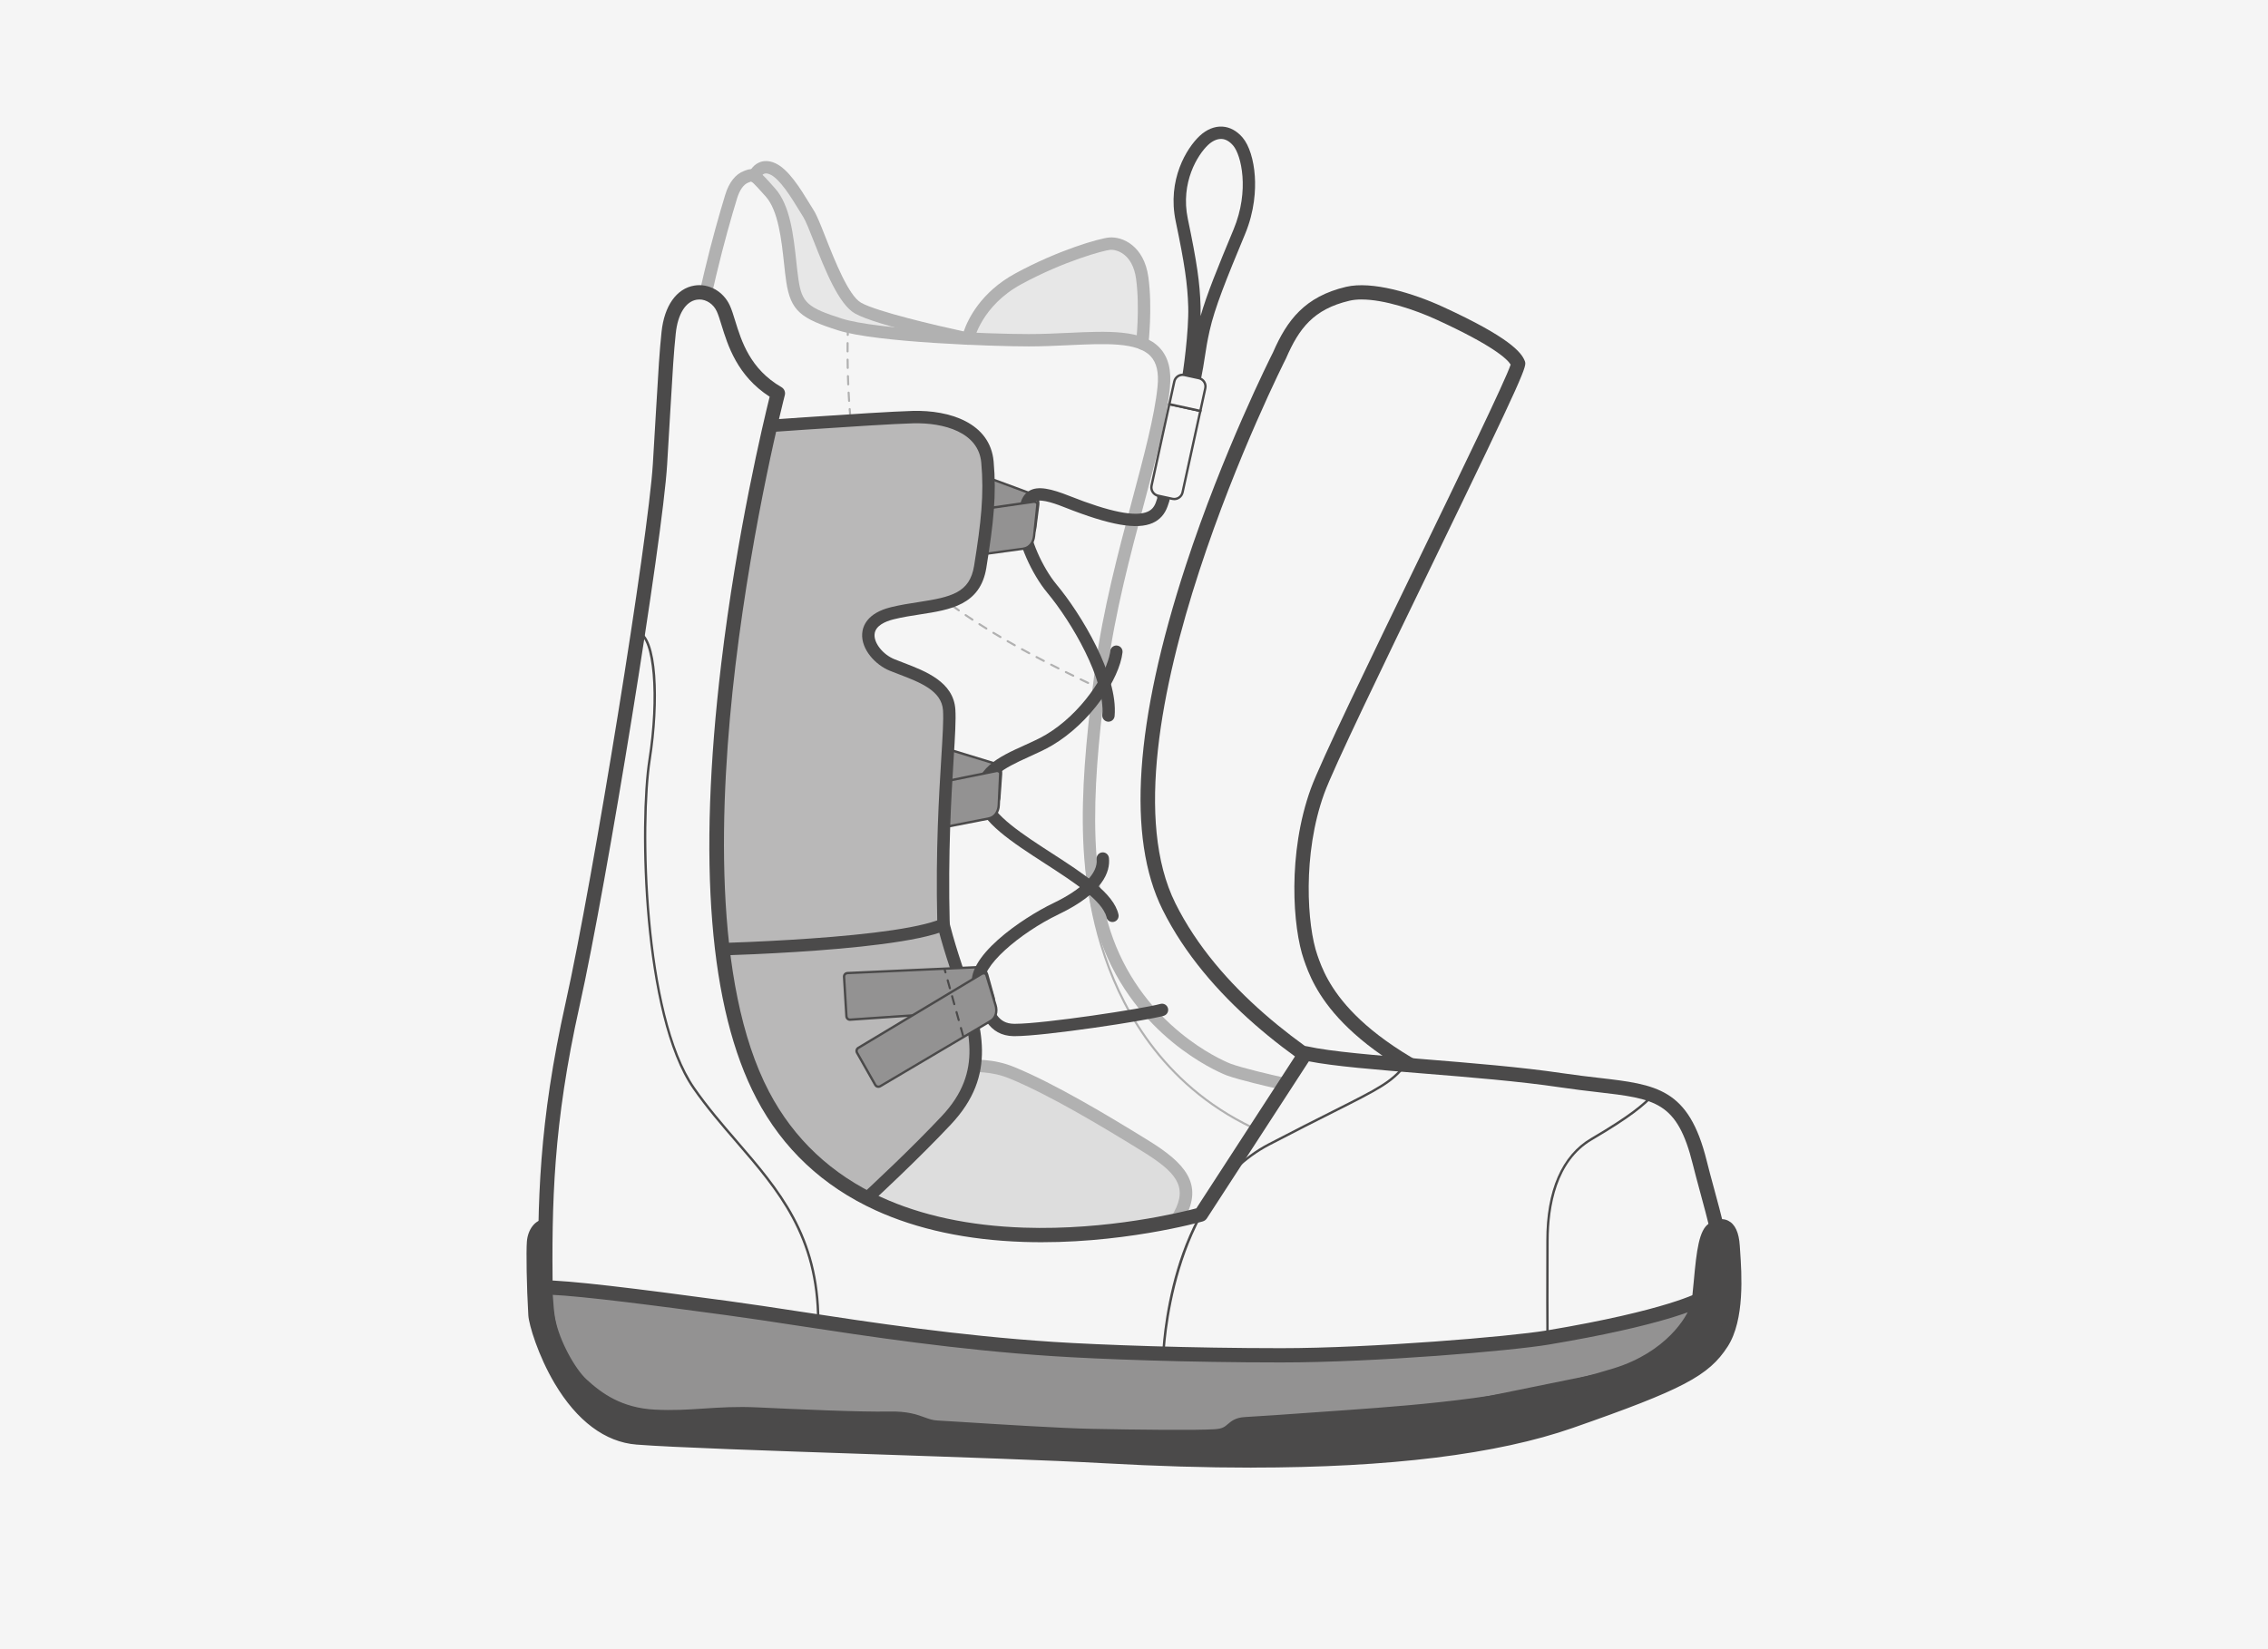 <?xml version="1.0" encoding="UTF-8"?><svg xmlns="http://www.w3.org/2000/svg" viewBox="0 0 1100 800"><defs><style>.cls-1{fill:#f5f5f5;}.cls-2{fill:#b9b8b8;}.cls-3{fill:#939292;}.cls-4{fill:#d2d2d2;}.cls-5{fill:#4b4a4a;}.cls-6{opacity:.4;}</style></defs><g id="Background"><rect class="cls-1" x="0" width="1100" height="800"/></g><g id="Outlined_Artwork"><g id="Lines"><g class="cls-6"><path class="cls-1" d="M595.97,518.85c-6.13-2.26-38.64-17.33-55.8-54.93-17.16-37.6-12.8-87.73-5.99-139.49,6.81-51.76,26.97-104.89,30.24-136.49,3.27-31.6-30.24-22.88-65.39-22.88-20.43,0-74.38-2.18-91.54-7.63-17.16-5.45-21.25-8.45-23.16-21.25-1.91-12.8-2.18-33.24-10.63-42.77-8.45-9.54-8.31-8.95-11.76-7.67-3.45,1.27-5.87,4.87-7.31,9.58-4,13.1-14.71,49.86-19.62,88.27-4.9,38.41-8.99,226.4-21.25,289.33-12.26,62.93-31.06,115.24-20.43,150.39,10.63,35.14,47.4,43.32,79.28,44.95,31.88,1.63,234.57,0,276.25,0s91.54-8.99,125.87-25.34c34.33-16.35,45.86-27.88,42.5-39.5s-12.35-32.78-16.16-43.05c-3.81-10.26-12.08-21.8-42.68-22.7-30.6-.91-91.54-1-140.58-12.99,0,0-15.72-3.57-21.84-5.82Z"/><path class="cls-4" d="M554,166.64s1.97-17.2,0-31.73c-1.97-14.53-11.83-17.07-15.83-16.71s-23.61,5.81-44.32,17.07c-20.71,11.26-24.35,29-24.35,29,0,0-43.21-9.02-53.38-14.83-10.17-5.81-19.62-38.87-23.97-45.77-4.36-6.9-10.9-18.89-17.44-21.8-6.54-2.91-8.85,3.59-8.85,3.59,0,0,13.95,9.85,14.31,21.84,.36,11.99,3.86,42.86,19.4,47.4,15.54,4.54,43.96,11.06,57.9,10.35,13.93-.71,70.52-.99,70.52-.99l26.02,2.57Z"/><path class="cls-5" d="M449.05,671.98c-36.34,0-65.88-.18-76.59-.73-46.32-2.38-73.14-17.78-82-47.08-8.08-26.72,.33-62.93,10.07-104.86,3.49-15.03,7.1-30.56,10.29-46.96,7.75-39.8,12.18-129,15.73-200.68,1.98-39.9,3.69-74.35,5.49-88.46,4.62-36.19,14.34-71.15,19.72-88.77,1.84-6.01,5-9.99,9.14-11.52l.45-.17c5.18-1.96,6.8-.13,14.59,8.67,7.32,8.26,8.9,22.79,10.29,35.6,.34,3.14,.66,6.11,1.05,8.72,1.65,11.07,4.41,13.54,21.1,18.83,16.8,5.33,70.9,7.49,90.63,7.49,6.45,0,12.84-.3,19.03-.58,19.31-.9,35.99-1.67,44.36,7.19,4.25,4.5,5.88,10.91,4.98,19.59-1.53,14.84-6.59,33.82-12.45,55.8-6.64,24.9-14.16,53.12-17.8,80.78-6.47,49.2-11.36,100.37,5.75,137.85,18.13,39.72,53.75,53.23,54.11,53.36h0c5.87,2.17,21.32,5.68,21.47,5.71,43.25,10.57,96.65,11.85,128.56,12.62,4.16,.1,7.99,.19,11.44,.29,32.48,.96,41.33,13.68,45.41,24.66,1.19,3.2,2.93,7.58,4.78,12.23,4.06,10.21,9.11,22.92,11.46,31.03,3.98,13.77-8.79,26.24-44.09,43.05-32.69,15.57-82.61,25.63-127.16,25.63-10.61,0-31.4,.1-57.72,.24-42.74,.21-97.53,.49-142.1,.49ZM364.36,88.05c-.21,.06-.57,.2-.88,.31l-.5,.19c-2.28,.84-4.23,3.56-5.48,7.64-5.33,17.43-14.94,52.02-19.51,87.77-1.77,13.88-3.47,48.22-5.45,87.99-3.56,71.87-8,161.31-15.83,201.53-3.22,16.51-6.84,32.1-10.34,47.17-9.54,41.09-17.78,76.58-10.17,101.77,8.04,26.59,33.08,40.59,76.56,42.82,23.67,1.21,140.82,.62,218.34,.23,26.33-.13,47.12-.24,57.75-.24,43.73,0,92.63-9.83,124.58-25.05,39.97-19.03,42.86-29.22,40.91-35.96-2.26-7.83-7.26-20.39-11.27-30.48-1.86-4.67-3.61-9.09-4.83-12.35-6.48-17.43-23.84-20.27-39.96-20.75-3.44-.1-7.26-.19-11.41-.29-32.15-.77-85.96-2.06-129.79-12.78-.6-.14-15.93-3.62-22.17-5.92h0c-.38-.14-38.33-14.53-57.49-56.5-17.77-38.93-12.83-91.06-6.24-141.12,3.69-28.04,11.27-56.46,17.95-81.54,5.79-21.73,10.8-40.5,12.28-54.87,.71-6.84-.4-11.7-3.38-14.85-6.48-6.86-21.88-6.15-39.72-5.32-6.25,.29-12.72,.59-19.31,.59-17.42,0-74-1.91-92.45-7.77-17.92-5.69-23.07-9.27-25.22-23.67-.41-2.73-.74-5.75-1.08-8.95-1.23-11.33-2.77-25.44-8.82-32.27-2.54-2.86-5.98-6.75-7.1-7.34Z"/><path class="cls-5" d="M554,169.64c-.11,0-.23,0-.34-.02-1.65-.19-2.83-1.68-2.64-3.32,.02-.17,1.9-17.01,0-30.99-1.68-12.37-9.64-14.39-12.59-14.12-3.03,.28-22.28,5.37-43.15,16.72-19.12,10.4-22.81,26.81-22.85,26.97-.34,1.62-1.93,2.66-3.55,2.32-1.78-.37-43.8-9.18-54.26-15.16-7.9-4.52-14.51-21.27-19.82-34.74-2.05-5.2-3.99-10.11-5.2-12.03-.63-1-1.31-2.11-2.03-3.29-3.72-6.08-9.34-15.26-14.09-17.37-1.17-.52-2.13-.62-2.87-.32-1.08,.45-1.77,1.74-1.94,2.2-.59,1.53-2.31,2.33-3.85,1.76-1.54-.57-2.34-2.25-1.79-3.8,.15-.41,1.55-4.09,5.2-5.66,1.61-.69,4.26-1.19,7.7,.34,6.45,2.87,12.17,12.21,16.77,19.72,.7,1.15,1.37,2.23,1.99,3.22,1.52,2.4,3.37,7.09,5.71,13.04,4.44,11.25,11.14,28.26,17.22,31.73,7.46,4.26,36.28,11.01,49.8,13.92,2-5.8,8.19-18.97,25.01-28.12,20.9-11.37,40.73-16.99,45.48-17.43,6.53-.59,17.01,4.05,19.07,19.29,2,14.73,.09,31.76,0,32.48-.18,1.53-1.47,2.66-2.98,2.66Z"/><path class="cls-5" d="M532.97,334.27c-.07,0-.14-.02-.21-.05l-1.62-.76c-.25-.12-.36-.42-.24-.67s.42-.36,.67-.24l1.61,.76c.25,.12,.36,.42,.24,.67-.09,.18-.27,.29-.45,.29Zm-5.23-2.48c-.07,0-.15-.02-.22-.05-1.21-.58-2.42-1.16-3.6-1.74-.25-.12-.35-.42-.23-.67,.12-.25,.42-.35,.67-.23,1.19,.58,2.39,1.15,3.6,1.73,.25,.12,.35,.42,.24,.67-.09,.18-.27,.28-.45,.28Zm-7.2-3.49c-.07,0-.15-.02-.22-.05-1.21-.59-2.4-1.18-3.59-1.77-.25-.12-.35-.42-.23-.67,.12-.25,.42-.35,.67-.23,1.18,.59,2.38,1.18,3.58,1.77,.25,.12,.35,.42,.23,.67-.09,.18-.26,.28-.45,.28Zm-7.16-3.56c-.08,0-.15-.02-.22-.05-1.2-.61-2.39-1.21-3.57-1.81-.25-.13-.34-.43-.22-.67,.13-.25,.43-.34,.67-.22,1.17,.6,2.36,1.2,3.56,1.81,.25,.12,.35,.42,.22,.67-.09,.17-.26,.27-.45,.27Zm-7.12-3.64c-.08,0-.16-.02-.23-.06-1.2-.62-2.38-1.24-3.54-1.86-.24-.13-.34-.43-.21-.68,.13-.24,.43-.34,.68-.21,1.16,.62,2.34,1.23,3.54,1.86,.25,.13,.34,.43,.21,.67-.09,.17-.26,.27-.44,.27Zm-7.07-3.74c-.08,0-.16-.02-.24-.06-1.19-.64-2.36-1.28-3.52-1.91-.24-.13-.33-.44-.2-.68,.13-.24,.44-.33,.68-.2,1.15,.63,2.32,1.27,3.51,1.91,.24,.13,.33,.43,.2,.68-.09,.17-.26,.26-.44,.26Zm-7.01-3.85c-.08,0-.17-.02-.24-.06-1.18-.66-2.34-1.32-3.48-1.98-.24-.14-.32-.44-.19-.68,.14-.24,.44-.32,.68-.19,1.14,.65,2.3,1.31,3.47,1.97,.24,.13,.33,.44,.19,.68-.09,.16-.26,.26-.44,.26Zm-6.94-3.98c-.09,0-.17-.02-.25-.07-1.17-.68-2.31-1.37-3.44-2.05-.24-.14-.31-.45-.17-.69,.14-.24,.45-.31,.69-.17,1.13,.68,2.27,1.36,3.43,2.04,.24,.14,.32,.45,.18,.68-.09,.16-.26,.25-.43,.25Zm-6.85-4.13c-.09,0-.18-.02-.26-.08-1.15-.71-2.28-1.42-3.39-2.13-.23-.15-.3-.46-.15-.69,.15-.23,.46-.3,.69-.15,1.11,.71,2.23,1.41,3.38,2.12,.23,.15,.31,.45,.16,.69-.09,.15-.26,.24-.43,.24Zm-6.74-4.3c-.09,0-.19-.03-.27-.08-1.13-.74-2.24-1.49-3.33-2.23-.23-.16-.29-.47-.13-.69,.16-.23,.47-.29,.69-.13,1.08,.74,2.19,1.48,3.32,2.22,.23,.15,.29,.46,.14,.69-.1,.15-.26,.23-.42,.23Zm-6.61-4.5c-.1,0-.2-.03-.29-.09-1.11-.78-2.19-1.56-3.25-2.34-.22-.16-.27-.48-.11-.7,.16-.22,.48-.27,.7-.11,1.06,.78,2.14,1.55,3.24,2.33,.23,.16,.28,.47,.12,.7-.1,.14-.25,.21-.41,.21Zm-6.44-4.74c-.11,0-.21-.03-.3-.1-1.08-.82-2.13-1.65-3.15-2.47-.22-.17-.25-.49-.08-.7,.17-.22,.49-.25,.7-.08,1.02,.82,2.07,1.64,3.14,2.46,.22,.17,.26,.48,.09,.7-.1,.13-.25,.2-.4,.2Zm-6.23-5.01c-.11,0-.23-.04-.32-.12-1.04-.87-2.05-1.75-3.03-2.62-.21-.18-.23-.5-.04-.71,.18-.21,.5-.23,.71-.04,.98,.87,1.98,1.74,3.01,2.61,.21,.18,.24,.49,.06,.7-.1,.12-.24,.18-.38,.18Zm-5.97-5.31c-.12,0-.25-.04-.34-.14-.99-.93-1.95-1.86-2.88-2.79-.2-.2-.2-.51,0-.71,.2-.2,.51-.19,.71,0,.93,.93,1.88,1.85,2.86,2.77,.2,.19,.21,.51,.02,.71-.1,.1-.23,.16-.36,.16Zm-5.65-5.65c-.13,0-.27-.05-.36-.16-.92-.98-1.83-1.98-2.7-2.97-.18-.21-.16-.52,.05-.71,.21-.18,.52-.16,.71,.05,.86,.98,1.76,1.98,2.67,2.95,.19,.2,.18,.52-.02,.71-.1,.09-.22,.14-.34,.14Zm-5.26-6.02c-.15,0-.29-.06-.39-.19-.85-1.04-1.68-2.11-2.47-3.16-.17-.22-.12-.53,.1-.7,.22-.16,.53-.12,.7,.1,.79,1.05,1.61,2.1,2.45,3.14,.17,.21,.14,.53-.07,.7-.09,.08-.2,.11-.31,.11Zm-4.79-6.39c-.16,0-.32-.08-.41-.22-.76-1.11-1.51-2.23-2.21-3.35-.15-.23-.08-.54,.16-.69s.54-.08,.69,.16c.7,1.11,1.44,2.22,2.19,3.32,.16,.23,.1,.54-.13,.7-.09,.06-.19,.09-.28,.09Zm-4.26-6.76c-.17,0-.34-.09-.43-.25-.66-1.16-1.31-2.34-1.92-3.52-.13-.25-.03-.55,.21-.67,.25-.13,.55-.03,.67,.21,.61,1.17,1.25,2.34,1.9,3.48,.14,.24,.05,.55-.18,.68-.08,.04-.16,.07-.25,.07Zm-3.68-7.08c-.19,0-.37-.11-.45-.29-.54-1.17-1.08-2.42-1.58-3.71-.1-.26,.02-.55,.28-.65,.26-.1,.55,.02,.65,.28,.5,1.27,1.03,2.5,1.56,3.65,.12,.25,0,.55-.24,.66-.07,.03-.14,.05-.21,.05Zm-2.95-7.44c-.21,0-.4-.13-.47-.34-.42-1.23-.83-2.52-1.22-3.83-.08-.26,.07-.54,.34-.62,.26-.08,.54,.07,.62,.34,.38,1.3,.79,2.58,1.2,3.8,.09,.26-.05,.55-.31,.63-.05,.02-.11,.03-.16,.03Zm-2.28-7.67c-.22,0-.43-.15-.48-.37-.33-1.28-.65-2.59-.95-3.9-.06-.27,.11-.54,.38-.6,.27-.06,.54,.11,.6,.38,.3,1.31,.61,2.6,.94,3.88,.07,.27-.09,.54-.36,.61-.04,.01-.08,.02-.13,.02Zm-1.78-7.8c-.23,0-.44-.16-.49-.4-.26-1.3-.51-2.62-.74-3.94-.05-.27,.13-.53,.41-.58,.27-.05,.53,.13,.58,.41,.23,1.32,.48,2.63,.74,3.92,.05,.27-.12,.53-.39,.59-.03,0-.07,0-.1,0Zm-1.4-7.89c-.24,0-.46-.18-.49-.42-.21-1.32-.4-2.65-.58-3.97-.04-.27,.15-.53,.43-.56,.27-.04,.53,.15,.56,.43,.18,1.32,.37,2.64,.58,3.95,.04,.27-.14,.53-.42,.57-.03,0-.05,0-.08,0Zm-1.09-7.93c-.25,0-.47-.19-.5-.44-.16-1.33-.31-2.66-.44-3.98-.03-.27,.17-.52,.45-.55,.27-.03,.52,.17,.55,.45,.14,1.32,.29,2.64,.44,3.97,.03,.27-.16,.52-.44,.56-.02,0-.04,0-.06,0Zm-.83-7.96c-.26,0-.47-.2-.5-.46-.12-1.34-.23-2.67-.33-4-.02-.28,.19-.52,.46-.54,.27-.02,.52,.19,.54,.46,.1,1.32,.21,2.65,.33,3.98,.02,.27-.18,.52-.45,.54-.02,0-.03,0-.05,0Zm-.61-7.98c-.26,0-.48-.2-.5-.47-.09-1.35-.16-2.69-.23-4-.01-.28,.2-.51,.47-.53,.28-.02,.51,.2,.53,.47,.07,1.31,.15,2.64,.23,3.99,.02,.28-.19,.51-.47,.53-.01,0-.02,0-.03,0Zm-.42-8c-.27,0-.49-.21-.5-.48-.06-1.37-.1-2.7-.14-4.01,0-.28,.21-.51,.48-.52,.26,.02,.51,.21,.52,.48,.04,1.3,.09,2.63,.14,4,.01,.28-.2,.51-.48,.52,0,0-.01,0-.02,0Zm-.24-8c-.27,0-.49-.22-.5-.49-.03-1.39-.05-2.73-.06-4.01,0-.28,.22-.5,.5-.5h0c.27,0,.5,.22,.5,.5,.01,1.28,.03,2.61,.06,4,0,.28-.21,.5-.49,.51h-.01Zm-.08-8.01h0c-.28,0-.5-.22-.5-.5,0-1.44,0-2.79,.02-4.01,0-.28,.25-.52,.51-.49,.28,0,.5,.23,.49,.51-.01,1.22-.02,2.55-.02,4,0,.28-.22,.5-.5,.5Zm.09-8h-.01c-.28,0-.49-.24-.49-.51,.06-2.56,.13-4.01,.13-4.01,.01-.28,.26-.49,.52-.48,.28,.01,.49,.25,.48,.52,0,0-.07,1.44-.13,3.99,0,.27-.23,.49-.5,.49Z"/><path class="cls-5" d="M707.99,568.51c-1.04,0-2.08,0-3.12-.03-.28,0-.5-.23-.49-.51,0-.28,.25-.51,.51-.49,1.04,.02,2.08,.02,3.11,.03h.89s0,0,0,0c.28,0,.5,.22,.5,.5,0,.28-.22,.5-.5,.5h-.89Zm4.89-.06c-.27,0-.49-.22-.5-.49,0-.28,.21-.51,.49-.51,1.33-.03,2.66-.08,3.99-.14,.28-.03,.51,.2,.52,.48,.01,.28-.2,.51-.48,.52-1.33,.06-2.67,.11-4.01,.14h-.01Zm-12-.07h-.02c-1.33-.05-2.67-.11-4.01-.19-.28-.02-.49-.25-.47-.53,.02-.28,.23-.5,.53-.47,1.33,.08,2.66,.14,3.99,.18,.28,.01,.49,.24,.48,.52,0,.27-.23,.48-.5,.48Zm19.99-.29c-.26,0-.48-.2-.5-.47-.02-.28,.19-.51,.47-.53,1.33-.09,2.66-.19,3.98-.3,.28-.02,.52,.18,.54,.46s-.18,.52-.46,.54c-1.33,.11-2.66,.22-4,.3-.01,0-.02,0-.03,0Zm-27.98-.16s-.03,0-.04,0c-1.33-.1-2.66-.22-4-.35-.27-.03-.48-.27-.45-.55,.03-.27,.27-.47,.55-.45,1.33,.13,2.65,.25,3.97,.35,.28,.02,.48,.26,.46,.54-.02,.26-.24,.46-.5,.46Zm35.95-.53c-.25,0-.47-.19-.5-.45-.03-.27,.17-.52,.44-.55,1.33-.14,2.65-.3,3.96-.47,.28-.04,.52,.16,.56,.43,.04,.27-.16,.53-.43,.56-1.32,.17-2.65,.33-3.98,.47-.02,0-.04,0-.05,0Zm-43.91-.24s-.04,0-.06,0c-1.32-.15-2.65-.31-3.98-.47-.27-.03-.47-.28-.43-.56,.03-.27,.29-.47,.56-.43,1.33,.17,2.65,.32,3.97,.47,.27,.03,.47,.28,.44,.55-.03,.25-.25,.44-.5,.44Zm51.85-.78c-.24,0-.46-.18-.49-.43-.04-.27,.15-.53,.42-.57,1.32-.2,2.63-.41,3.94-.64,.27-.06,.53,.13,.58,.41,.05,.27-.13,.53-.41,.58-1.31,.23-2.63,.44-3.96,.64-.02,0-.05,0-.08,0Zm-59.79-.2s-.04,0-.07,0c-1.32-.18-2.64-.37-3.97-.56-.27-.04-.46-.29-.42-.57,.04-.27,.29-.46,.57-.42,1.32,.19,2.64,.38,3.96,.56,.27,.04,.47,.29,.43,.56-.03,.25-.25,.43-.5,.43Zm-7.92-1.16s-.05,0-.08,0c-1.32-.21-2.64-.42-3.95-.64-.27-.05-.46-.3-.41-.58s.3-.46,.58-.41c1.31,.22,2.62,.43,3.94,.64,.27,.04,.46,.3,.42,.57-.04,.25-.25,.42-.49,.42Zm75.59,0c-.23,0-.44-.17-.49-.4-.05-.27,.12-.53,.39-.59,1.31-.26,2.61-.53,3.9-.81,.28-.06,.54,.11,.6,.38,.06,.27-.11,.54-.38,.6-1.3,.29-2.61,.56-3.93,.82-.03,0-.06,0-.1,0Zm-83.48-1.32s-.06,0-.09,0c-1.32-.24-2.64-.48-3.94-.73-.27-.05-.45-.31-.4-.58,.05-.27,.31-.45,.58-.4,1.3,.25,2.61,.49,3.93,.73,.27,.05,.45,.31,.4,.58-.04,.24-.25,.41-.49,.41Zm91.3-.4c-.23,0-.43-.15-.49-.38-.07-.27,.1-.54,.37-.6,1.3-.32,2.59-.65,3.86-.99,.27-.07,.54,.09,.61,.35,.07,.27-.08,.54-.35,.61-1.28,.35-2.58,.68-3.89,1-.04,0-.08,.01-.12,.01Zm-99.15-1.1s-.07,0-.1,0c-1.32-.27-2.63-.55-3.92-.83-.27-.06-.44-.32-.38-.59,.06-.27,.32-.44,.6-.38,1.29,.28,2.59,.55,3.91,.82,.27,.06,.44,.32,.39,.59-.05,.24-.26,.4-.49,.4Zm106.88-.99c-.22,0-.42-.14-.48-.36-.08-.26,.07-.54,.34-.62,1.28-.38,2.55-.78,3.81-1.19,.27-.09,.54,.06,.63,.32,.08,.26-.06,.54-.32,.63-1.26,.41-2.54,.81-3.83,1.19-.05,.01-.1,.02-.14,.02Zm-114.69-.71s-.08,0-.11-.01c-1.32-.31-2.62-.62-3.9-.94-.27-.07-.43-.34-.36-.61,.07-.27,.34-.42,.61-.36,1.27,.32,2.56,.63,3.88,.94,.27,.06,.44,.33,.37,.6-.05,.23-.26,.39-.49,.39Zm122.3-1.77c-.21,0-.4-.13-.47-.33-.09-.26,.04-.55,.3-.64,1.26-.45,2.51-.91,3.74-1.39,.26-.1,.55,.03,.65,.29,.1,.26-.03,.55-.29,.65-1.24,.48-2.49,.95-3.76,1.4-.06,.02-.11,.03-.17,.03Zm-130.06-.18s-.09,0-.13-.02c-1.32-.36-2.61-.72-3.86-1.09-.26-.08-.42-.36-.34-.62s.36-.41,.62-.34c1.24,.37,2.52,.73,3.84,1.08,.27,.07,.42,.35,.35,.61-.06,.22-.26,.37-.48,.37Zm137.52-2.71c-.19,0-.38-.11-.46-.3-.11-.25,.01-.55,.27-.66,1.24-.52,2.45-1.06,3.64-1.61,.25-.12,.55,0,.66,.24,.12,.25,0,.55-.24,.66-1.2,.56-2.43,1.1-3.67,1.62-.06,.03-.13,.04-.2,.04Zm7.26-3.35c-.18,0-.36-.1-.45-.28-.12-.25-.03-.55,.22-.67,1.19-.6,2.38-1.23,3.52-1.85,.24-.13,.54-.04,.68,.2,.13,.24,.04,.55-.2,.68-1.15,.63-2.35,1.26-3.56,1.87-.07,.04-.15,.05-.22,.05Zm7.01-3.86c-.17,0-.33-.09-.43-.24-.14-.24-.07-.54,.17-.69,.7-.42,1.38-.85,2.06-1.28,.23-.15,.54-.08,.69,.15,.15,.23,.08,.54-.15,.69-.68,.43-1.38,.87-2.08,1.29-.08,.05-.17,.07-.26,.07Z"/><path class="cls-5" d="M687.1,666.46s-.05,0-.08,0c-.27-.04-.46-.3-.42-.57,0,0,.23-1.44,.68-3.98,.05-.27,.3-.46,.58-.41,.27,.05,.45,.31,.4,.58-.45,2.53-.68,3.96-.68,3.96-.04,.25-.25,.42-.49,.42Zm1.4-7.92s-.06,0-.09,0c-.27-.05-.45-.31-.4-.58,.23-1.2,.48-2.52,.76-3.94,.05-.27,.31-.45,.59-.39,.27,.05,.45,.32,.39,.59-.28,1.42-.53,2.74-.75,3.94-.04,.24-.25,.41-.49,.41Zm1.54-7.87s-.07,0-.1,0c-.27-.06-.45-.32-.39-.59,.26-1.25,.53-2.57,.82-3.93,.06-.27,.32-.44,.59-.38,.27,.06,.44,.32,.39,.59-.29,1.36-.56,2.67-.82,3.92-.05,.24-.26,.4-.49,.4Zm1.67-7.84s-.07,0-.11-.01c-.27-.06-.44-.33-.38-.6,.28-1.27,.57-2.58,.88-3.92,.06-.27,.33-.44,.6-.38,.27,.06,.44,.33,.38,.6-.31,1.33-.6,2.64-.88,3.91-.05,.23-.26,.39-.49,.39Zm1.79-7.81s-.08,0-.12-.01c-.27-.06-.43-.33-.37-.6,.31-1.28,.62-2.58,.95-3.9,.07-.27,.34-.43,.61-.37,.27,.07,.43,.34,.37,.61-.33,1.32-.64,2.61-.95,3.89-.05,.23-.26,.38-.49,.38Zm1.93-7.78s-.08,0-.13-.02c-.27-.07-.43-.34-.36-.61,.33-1.28,.67-2.58,1.02-3.88,.07-.27,.35-.42,.61-.35,.27,.07,.43,.35,.35,.61-.35,1.3-.69,2.59-1.02,3.87-.06,.23-.26,.38-.48,.38Zm2.08-7.74s-.09,0-.14-.02c-.27-.07-.42-.35-.35-.62,.36-1.28,.72-2.57,1.1-3.86,.08-.27,.35-.41,.62-.34,.27,.08,.42,.36,.34,.62-.37,1.29-.74,2.57-1.1,3.85-.06,.22-.26,.37-.48,.37Zm2.24-7.68s-.1,0-.15-.02c-.26-.08-.41-.36-.33-.62,.39-1.28,.79-2.56,1.19-3.83,.08-.26,.37-.41,.63-.32,.26,.08,.41,.37,.32,.63-.41,1.27-.8,2.54-1.19,3.82-.07,.22-.26,.35-.48,.35Zm2.44-7.64c-.05,0-.11,0-.16-.03-.26-.09-.4-.37-.32-.63,.43-1.27,.86-2.54,1.3-3.8,.09-.26,.38-.4,.64-.31,.26,.09,.4,.38,.31,.64-.44,1.25-.87,2.51-1.3,3.78-.07,.21-.27,.34-.47,.34Zm2.66-7.55c-.06,0-.12,0-.17-.03-.26-.1-.39-.38-.29-.64,.47-1.26,.95-2.51,1.44-3.75,.1-.26,.39-.38,.65-.28,.26,.1,.38,.39,.28,.65-.49,1.23-.96,2.47-1.43,3.73-.08,.2-.27,.33-.47,.33Zm2.94-7.45c-.06,0-.13-.01-.19-.04-.25-.11-.37-.4-.27-.66,.53-1.25,1.06-2.48,1.6-3.68,.11-.25,.41-.36,.66-.25,.25,.11,.36,.41,.25,.66-.54,1.2-1.07,2.42-1.59,3.66-.08,.19-.27,.31-.46,.31Zm3.3-7.3c-.07,0-.15-.02-.22-.05-.25-.12-.35-.42-.23-.67,.6-1.23,1.21-2.43,1.83-3.58,.13-.24,.43-.34,.68-.21,.24,.13,.34,.43,.21,.68-.61,1.14-1.22,2.34-1.81,3.55-.09,.18-.26,.28-.45,.28Zm3.77-7.06c-.09,0-.17-.02-.25-.07-.24-.14-.32-.45-.18-.68,.71-1.2,1.42-2.35,2.13-3.42,.15-.23,.46-.29,.69-.14,.23,.15,.29,.46,.14,.69-.7,1.06-1.41,2.19-2.1,3.37-.09,.16-.26,.25-.43,.25Z"/><path class="cls-5" d="M629.96,556.03s-.09,0-.14-.02c-52.77-15.29-78.1-52.19-90.06-80.44-12.95-30.6-13.44-57.95-13.44-58.23,0-.28,.22-.5,.49-.51,.26-.02,.5,.22,.51,.49,0,.27,.49,27.46,13.38,57.88,11.88,28.05,37.03,64.66,89.41,79.84,.27,.08,.42,.35,.34,.62-.06,.22-.26,.36-.48,.36Z"/><path class="cls-5" d="M393.87,669.47c-.22,0-.41-.15-.48-.35l-.37-1.05c-.09-.26,.04-.55,.3-.64,.26-.09,.55,.04,.64,.3l.2,.56q.2,.58,.2,.67c0,.28-.22,.5-.5,.5Zm-1.72-4.86c-.21,0-.4-.13-.47-.33l-1.34-3.79c-.09-.26,.04-.55,.31-.64,.26-.09,.55,.04,.64,.31l1.34,3.79c.09,.26-.04,.55-.31,.64-.05,.02-.11,.03-.17,.03Zm-2.67-7.58c-.21,0-.4-.13-.47-.33l-1.33-3.79c-.09-.26,.05-.55,.31-.64,.26-.09,.55,.05,.64,.31l1.33,3.79c.09,.26-.05,.55-.31,.64-.06,.02-.11,.03-.17,.03Zm-2.66-7.57c-.21,0-.4-.13-.47-.33l-1.33-3.78c-.09-.26,.05-.55,.31-.64,.26-.09,.55,.05,.64,.31l1.33,3.78c.09,.26-.05,.55-.31,.64-.06,.02-.11,.03-.17,.03Zm-2.66-7.57c-.21,0-.4-.13-.47-.33l-1.33-3.78c-.09-.26,.05-.55,.31-.64,.26-.09,.55,.05,.64,.31l1.32,3.78c.09,.26-.05,.55-.31,.64-.05,.02-.11,.03-.17,.03Zm-3.12-7.9l-1.32-3.78c-.09-.26,.05-.55,.31-.64,.26-.09,.55,.05,.64,.31l1.3,3.72-.45,.23-.47,.17Zm-2.17-7.23c-.21,0-.4-.13-.47-.33l-1.32-3.79c-.09-.26,.05-.55,.31-.64,.26-.09,.55,.05,.64,.31l1.32,3.78c.09,.26-.05,.55-.31,.64-.05,.02-.11,.03-.16,.03Zm-2.64-7.57c-.21,0-.4-.13-.47-.34l-1.32-3.78c-.09-.26,.05-.55,.31-.64s.55,.05,.64,.31l1.32,3.78c.09,.26-.05,.55-.31,.64-.05,.02-.11,.03-.16,.03Zm-2.63-7.57c-.21,0-.4-.13-.47-.34l-1.31-3.79c-.09-.26,.05-.54,.31-.64s.55,.05,.64,.31l1.31,3.78c.09,.26-.05,.55-.31,.64-.05,.02-.11,.03-.16,.03Zm-2.62-7.57c-.21,0-.4-.13-.47-.34l-1.31-3.79c-.09-.26,.05-.55,.31-.64,.26-.09,.55,.05,.64,.31l1.31,3.79c.09,.26-.05,.54-.31,.64-.05,.02-.11,.03-.16,.03Zm-2.61-7.58c-.21,0-.4-.13-.47-.34l-1.31-3.79c-.09-.26,.05-.54,.31-.63,.26-.09,.55,.05,.64,.31l1.31,3.79c.09,.26-.05,.55-.31,.64-.05,.02-.11,.03-.16,.03Zm-2.6-7.58c-.21,0-.4-.13-.47-.34l-1.3-3.79c-.09-.26,.05-.55,.31-.63,.26-.09,.55,.05,.63,.31l1.3,3.79c.09,.26-.05,.54-.31,.63-.05,.02-.11,.03-.16,.03Zm-2.59-7.58c-.21,0-.4-.13-.47-.34l-1.29-3.79c-.09-.26,.05-.55,.31-.63,.26-.09,.55,.05,.63,.31l1.29,3.79c.09,.26-.05,.54-.31,.63-.05,.02-.11,.03-.16,.03Zm-2.58-7.59c-.21,0-.4-.13-.47-.34l-1.28-3.79c-.09-.26,.05-.55,.31-.63,.26-.08,.55,.05,.63,.31l1.28,3.79c.09,.26-.05,.54-.31,.63-.05,.02-.11,.03-.16,.03Zm-2.56-7.59c-.21,0-.4-.13-.47-.34l-1.27-3.8c-.09-.26,.05-.54,.32-.63,.26-.09,.55,.05,.63,.32l1.27,3.8c.09,.26-.05,.54-.31,.63-.05,.02-.11,.03-.16,.03Zm-2.54-7.6c-.21,0-.4-.13-.47-.34l-1.26-3.81c-.09-.26,.06-.54,.32-.63,.26-.09,.54,.06,.63,.32l1.26,3.8c.09,.26-.05,.55-.32,.63-.05,.02-.11,.03-.16,.03Zm-2.52-7.61c-.21,0-.41-.13-.48-.34-.43-1.31-.84-2.58-1.24-3.81-.09-.26,.06-.54,.32-.63,.26-.08,.54,.06,.63,.32,.4,1.23,.82,2.5,1.24,3.81,.09,.26-.06,.54-.32,.63-.05,.02-.1,.02-.16,.02Zm-2.48-7.63c-.21,0-.41-.13-.48-.35-.43-1.33-.83-2.61-1.22-3.83-.08-.26,.06-.54,.33-.63,.26-.08,.54,.06,.63,.33,.38,1.22,.79,2.49,1.21,3.82,.08,.26-.06,.54-.32,.63-.05,.02-.1,.02-.15,.02Zm-2.41-7.66c-.21,0-.41-.14-.48-.35-.43-1.4-.82-2.69-1.16-3.85-.08-.27,.07-.54,.34-.62,.27-.08,.54,.07,.62,.34,.34,1.16,.73,2.45,1.15,3.84,.08,.26-.07,.54-.33,.62-.05,.01-.1,.02-.15,.02Zm-2.24-7.72c-.22,0-.42-.15-.48-.37-.34-1.27-.75-2.53-1.2-3.76-.1-.26,.03-.55,.29-.64,.26-.1,.55,.04,.64,.29,.47,1.25,.88,2.55,1.23,3.85,.07,.27-.09,.54-.35,.61-.04,.01-.09,.02-.13,.02Zm-2.8-7.48c-.19,0-.36-.1-.45-.28-.57-1.17-1.21-2.34-1.9-3.46-.14-.24-.07-.54,.17-.69,.24-.14,.54-.07,.69,.17,.7,1.15,1.36,2.35,1.94,3.55,.12,.25,.02,.55-.23,.67-.07,.03-.15,.05-.22,.05Zm-4.15-6.82c-.15,0-.3-.07-.4-.2-.78-1.05-1.61-2.08-2.49-3.07-.18-.21-.16-.52,.04-.71s.52-.16,.71,.04c.9,1.01,1.75,2.07,2.54,3.14,.16,.22,.12,.54-.1,.7-.09,.07-.19,.1-.3,.1Zm-5.29-5.99c-.12,0-.25-.05-.35-.14-.94-.9-1.93-1.79-2.96-2.64-.21-.18-.24-.49-.07-.7,.18-.21,.49-.24,.7-.07,1.04,.86,2.06,1.77,3.01,2.69,.2,.19,.2,.51,.01,.71-.1,.1-.23,.15-.36,.15Zm-6.16-5.1c-.1,0-.2-.03-.29-.09-1.07-.76-2.18-1.5-3.3-2.2-.23-.15-.31-.45-.16-.69,.14-.24,.45-.31,.69-.16,1.14,.71,2.27,1.46,3.36,2.23,.23,.16,.28,.47,.12,.7-.1,.14-.25,.21-.41,.21Zm-6.8-4.2c-.08,0-.16-.02-.23-.06-1.17-.62-2.37-1.21-3.57-1.74-.25-.11-.37-.41-.25-.66,.11-.25,.41-.37,.66-.25,1.22,.54,2.44,1.14,3.63,1.77,.24,.13,.34,.43,.21,.68-.09,.17-.26,.27-.44,.27Zm-7.31-3.25c-.06,0-.11,0-.17-.03-1.41-.5-2.71-.88-3.78-1.1-.27-.06-.44-.32-.39-.59s.32-.45,.59-.39c1.11,.23,2.46,.63,3.91,1.14,.26,.09,.4,.38,.3,.64-.07,.21-.27,.33-.47,.33Z"/><g><path class="cls-2" d="M346.43,483.82c-5.35-30.76-11.45-76.14-8.59-97.85,2.86-21.71,7.63-28.62,16.17-31.66,8.55-3.04,15.05,3.04,15.31,10.78s2.6,51.68,15.09,82.91c12.49,31.23,28.1,54.99,49.96,64.67,21.86,9.67,36.95-.28,56.46,7.74,19.51,8.01,45.51,23.61,64.65,35.43,19.13,11.83,23.82,20.39,16.53,33.66-7.29,13.26-49.17,28.19-66.61,29.57-17.43,1.38-61.92-1.66-97.57-23.49-35.65-21.83-52.82-62.38-61.4-111.75Z"/><path class="cls-5" d="M497.13,622.37c-23.26,0-61.13-6.01-90.88-24.23-32.84-20.11-52.79-56.27-62.8-113.8h0c-2.89-16.59-12.03-72.75-8.6-98.76,2.82-21.42,7.57-30.34,18.15-34.1,4.66-1.66,9.26-1.19,12.96,1.33,3.82,2.6,6.2,7.16,6.37,12.19,.07,1.99,1.79,49.17,14.88,81.89,13.61,34.03,29.43,54.65,48.38,63.03,10.8,4.78,19.65,4.5,29.02,4.2,8.58-.27,17.46-.56,27.37,3.51,19.53,8.02,45.04,23.27,65.09,35.66,17.64,10.9,26.74,21.01,17.59,37.67-7.91,14.41-51.14,29.71-69.01,31.12-2.54,.2-5.39,.31-8.51,.31Zm-147.74-139.07c9.69,55.7,28.76,90.56,60.01,109.7,36.34,22.26,81.44,24.19,95.76,23.06,17.85-1.42,57.81-16.37,64.21-28.02,7-12.75,.59-19.72-15.47-29.64-19.85-12.27-45.08-27.35-64.21-35.21-8.71-3.58-16.57-3.33-24.89-3.06-9.63,.31-19.59,.63-31.65-4.71-20.45-9.05-37.31-30.74-51.53-66.3-13.47-33.69-15.24-81.89-15.3-83.92-.1-3.12-1.5-5.89-3.74-7.41-2.09-1.43-4.7-1.64-7.55-.63-5.72,2.03-11.11,5.8-14.2,29.21-3.32,25.17,5.72,80.56,8.57,96.94h0Z"/></g></g><g><path class="cls-3" d="M477.54,390.98l-61.93-17.33c-.91-.26-1.44-1.21-1.18-2.12l5.35-18.48c.26-.92,1.23-1.44,2.14-1.16l60.63,18.51c2.08,.69,3.14,2.88,2.99,5.01l-.81,11.28c-.25,3.54-3.95,5.74-7.19,4.28Z"/><path class="cls-5" d="M479.65,392c-.78,0-1.56-.16-2.3-.49l-61.89-17.32c-.59-.16-1.08-.55-1.37-1.08-.3-.53-.37-1.15-.2-1.74l5.34-18.48c.17-.59,.56-1.08,1.1-1.37,.54-.29,1.16-.35,1.75-.18l60.63,18.51c2.18,.73,3.57,3.03,3.39,5.59l-.81,11.28c-.13,1.87-1.14,3.5-2.75,4.46-.9,.54-1.89,.81-2.89,.81Zm-58.24-39.62c-.19,0-.37,.05-.54,.14-.27,.15-.47,.39-.55,.69l-5.34,18.48c-.09,.29-.05,.6,.1,.87,.15,.27,.39,.46,.69,.54l62.01,17.36c1.37,.62,2.9,.53,4.19-.24,1.29-.77,2.09-2.07,2.2-3.57l.81-11.28c.12-1.68-.64-3.78-2.6-4.43l-60.62-18.51c-.11-.03-.22-.05-.33-.05Z"/></g><g><path class="cls-3" d="M494.68,259.99l-60.83-20.86c-.9-.31-1.37-1.29-1.06-2.18l6.4-18.14c.32-.9,1.31-1.36,2.2-1.03l59.47,21.97c2.03,.81,2.97,3.06,2.69,5.17l-1.45,11.21c-.46,3.52-4.28,5.51-7.42,3.86Z"/><path class="cls-5" d="M497.04,261.15c-.88,0-1.76-.21-2.59-.64l-60.79-20.85c-.58-.2-1.04-.61-1.31-1.16s-.3-1.17-.1-1.75l6.4-18.14c.2-.58,.62-1.04,1.18-1.3,.56-.26,1.18-.29,1.75-.07l59.47,21.97c2.14,.85,3.39,3.23,3.06,5.78l-1.45,11.21c-.24,1.86-1.34,3.43-3,4.3-.83,.43-1.72,.65-2.62,.65Zm-56.24-42.92c-.17,0-.33,.04-.48,.11-.28,.13-.49,.36-.59,.65l-6.4,18.14c-.1,.29-.08,.6,.05,.88,.13,.28,.37,.48,.66,.58l60.91,20.9c1.33,.7,2.86,.7,4.19,0,1.33-.69,2.21-1.95,2.4-3.44l1.45-11.21c.22-1.67-.42-3.81-2.34-4.57l-59.45-21.96c-.13-.05-.26-.07-.4-.07Z"/></g><path class="cls-5" d="M537.6,350.09c-.09,0-.18,0-.27-.01-1.65-.15-2.87-1.61-2.72-3.26,1.53-16.99-14.72-44.95-26.74-59.38-7.24-8.68-14.89-25.03-14.31-33.9,.45-6.79,1.16-12.62,5.42-15.31,4.4-2.78,11.08-1.07,19.75,2.37,19.64,7.78,32.04,10.26,37.93,7.6,1.91-.86,3.17-2.3,3.96-4.54,.33-.92,.54-1.55,.67-1.98-.19-.85,0-1.77,.57-2.51,1.01-1.29,2.67-1.66,4.03-.9,2.53,1.4,1.58,4.05,.38,7.41-1.35,3.76-3.75,6.45-7.14,7.98-7.65,3.46-20.79,1.15-42.61-7.49-2.87-1.14-11.61-4.6-14.33-2.88-1.78,1.13-2.32,5.78-2.64,10.64-.44,6.62,5.97,21.31,12.93,29.67,11.81,14.17,29.89,44.02,28.11,63.76-.14,1.56-1.45,2.73-2.98,2.73Z"/><g><path class="cls-3" d="M501.43,243.38l-69.28,9.87c-.94,.13-1.6,.99-1.48,1.93l2.1,17.83c.11,.97,1,1.65,1.96,1.52l61.52-8.36c3.2-.42,4.99-3.18,5.3-6.13l1.58-15.21c.1-.94-.83-1.53-1.69-1.46Z"/><path class="cls-5" d="M434.48,275.12c-.51,0-1-.17-1.41-.48-.49-.38-.81-.94-.88-1.56l-2.1-17.83c-.15-1.26,.72-2.38,1.97-2.56l69.32-9.87c.66-.06,1.35,.19,1.79,.64,.38,.39,.56,.9,.5,1.44l-1.58,15.21c-.38,3.62-2.65,6.23-5.79,6.63l-61.51,8.35c-.11,.01-.21,.02-.32,.02Zm67.01-31.17l-69.26,9.87c-.63,.09-1.08,.67-1,1.3l2.1,17.83c.04,.32,.2,.6,.45,.79,.25,.2,.56,.28,.88,.24l61.52-8.35c3.16-.41,4.56-3.29,4.81-5.63l1.58-15.21c.02-.2-.04-.38-.19-.53-.21-.21-.55-.33-.87-.31Z"/></g><path class="cls-5" d="M539.55,447.26c-1.38,0-2.62-.95-2.93-2.35-1.75-7.89-15.98-17.09-29.75-26-16.06-10.39-31.22-20.2-33.08-31.08-2.51-14.72,10.99-20.82,22.9-26.21,3.69-1.67,7.52-3.4,10.71-5.3,16.73-9.95,29.8-29.35,31.07-40.53,.19-1.65,1.68-2.83,3.32-2.64,1.65,.19,2.83,1.67,2.64,3.32-.73,6.42-4.52,14.8-10.42,23-6.48,9.01-14.84,16.83-23.55,22.01-3.49,2.08-7.46,3.87-11.31,5.61-13.18,5.96-21.07,10.26-19.45,19.73,1.41,8.29,16.82,18.26,30.42,27.05,15.46,10,30.07,19.45,32.35,29.74,.36,1.62-.66,3.22-2.28,3.58-.22,.05-.44,.07-.65,.07Z"/><g><path class="cls-2" d="M362.55,329.7s50.67,10.63,66.47,14.98c15.8,4.36,11.94,11.03,11.77,23.29-.16,12.26,6.6,21.8,14.06,67.29,7.46,45.5,34.91,75.47,4.16,108.16-30.75,32.69-76.25,71.65-76.25,71.65l-75.47-7.36,19.83-261.68,35.42-16.35Z"/><path class="cls-5" d="M382.76,618.09c-.1,0-.19,0-.29-.01l-75.47-7.36c-1.63-.16-2.84-1.59-2.71-3.23l19.83-261.68c.08-1.09,.75-2.05,1.74-2.51l35.42-16.35c.59-.27,1.25-.34,1.88-.21,2.07,.44,50.95,10.69,66.66,15.03,15.44,4.26,14.9,11.79,14.27,20.51-.13,1.81-.26,3.68-.29,5.73-.07,5.18,1.24,10,3.42,17.98,2.6,9.53,6.53,23.94,10.6,48.79,2.19,13.33,6.06,25.14,9.81,36.56,8.79,26.77,16.38,49.89-6.44,74.14-30.51,32.44-76.02,71.49-76.48,71.88-.55,.47-1.24,.72-1.96,.72Zm-72.24-13.08l71.25,6.94c6.76-5.83,47.23-41.02,75.04-70.59,20.36-21.65,13.63-42.16,5.1-68.14-3.64-11.1-7.77-23.68-10.04-37.47-4.03-24.54-7.9-38.76-10.47-48.18-2.23-8.2-3.71-13.61-3.63-19.64,.03-2.22,.18-4.27,.31-6.08,.61-8.47,.81-11.33-9.87-14.27-14.33-3.95-58.2-13.24-65.32-14.74l-32.9,15.19-19.47,256.97Z"/></g><g><path class="cls-3" d="M483.33,374.01l-68.6,13.84c-.93,.19-1.54,1.08-1.37,2.01l3.12,17.68c.17,.96,1.09,1.59,2.05,1.41l60.93-11.88c3.17-.6,4.8-3.46,4.93-6.43l.7-15.28c.04-.94-.91-1.48-1.77-1.36Z"/><path class="cls-5" d="M418.18,409.54c-.46,0-.91-.14-1.3-.41-.52-.35-.86-.89-.97-1.5l-3.12-17.68c-.22-1.24,.58-2.41,1.82-2.66l68.63-13.84c.66-.1,1.36,.11,1.83,.54,.4,.37,.61,.87,.59,1.41l-.7,15.28c-.17,3.64-2.29,6.37-5.4,6.96l-60.93,11.88c-.15,.03-.3,.04-.45,.04Zm65.24-34.98l-68.58,13.83c-.63,.13-1.04,.72-.92,1.36l3.12,17.68c.06,.31,.23,.58,.49,.77,.26,.18,.58,.25,.89,.18l60.93-11.88c3.13-.59,4.37-3.55,4.48-5.9l.7-15.28c0-.2-.06-.38-.22-.52-.22-.2-.56-.3-.89-.25Z"/></g><g><path class="cls-2" d="M331.64,460.97c1.82,0,100.39-1.67,125.99-12.46-1.44-55.56,3.6-91.07,2.74-104.14-.86-13.08-16.38-17.22-27.67-21.8-10.87-4.4-19.33-20.25,0-25.06,19.33-4.81,39.38-1.82,42.72-22.52,3.34-20.71,4.96-34.89,3.51-50.87-1.45-15.98-18.56-22.23-36.13-21.78-17.97,.46-91.11,5.81-91.11,5.81"/><path class="cls-5" d="M331.64,463.98c-1.66,0-3.01-1.35-3.01-3.01,0-1.66,1.35-3.01,3.01-3.01,.94,0,95.21-1.61,122.93-11.49-.79-34.15,.86-60.9,1.96-78.73,.66-10.76,1.14-18.53,.84-23.17-.63-9.54-11.19-13.58-21.41-17.49-1.51-.58-2.98-1.14-4.4-1.71-7.01-2.84-13.93-10.37-13.39-18.05,.25-3.53,2.37-9.89,13.79-12.73,4.61-1.15,9.18-1.85,13.6-2.53,15.75-2.43,24.76-4.44,26.88-17.55,3.41-21.13,4.89-34.69,3.48-50.12-1.33-14.63-17.94-19.43-33.05-19.04-17.7,.45-90.24,5.75-90.97,5.8-1.65,.13-3.1-1.12-3.22-2.78s1.12-3.1,2.78-3.22c.73-.05,73.41-5.36,91.25-5.82,17.83-.47,37.5,5.74,39.21,24.52,1.46,16.07-.04,29.99-3.54,51.62-2.92,18.07-17.66,20.34-31.91,22.54-4.29,.66-8.72,1.34-13.06,2.42-4.05,1.01-8.94,3.1-9.24,7.31-.3,4.29,4.11,9.8,9.64,12.04,1.38,.56,2.82,1.11,4.29,1.67,10.86,4.16,24.38,9.33,25.26,22.72,.33,5.02-.16,12.96-.83,23.94-1.12,18.09-2.8,45.42-1.9,80.32,.03,1.24-.7,2.37-1.84,2.85-26.46,11.15-126.19,12.7-127.16,12.7Z"/></g><g><g><path class="cls-1" d="M728.8,537.28c-76.05-28.18-88.28-58.98-93.13-72.86-4.85-13.89-7.98-49.41,3.34-80.65,9.32-25.71,98.76-203.65,97.31-207.42-2.65-6.89-20.87-16.55-38.06-24.43-12.99-5.96-32.67-12.24-44.59-9.42-18.75,4.44-26.5,14.73-33.07,29.87,0,0-94.45,185.24-53.63,267.33,40.82,82.08,161.45,120.39,161.45,120.39l.39-22.81Z"/><path class="cls-5" d="M728.41,563.56c-.35,0-.71-.05-1.05-.16-.31-.1-30.9-9.91-66.07-29.69-32.6-18.34-75.96-49.26-97.44-92.45-17.35-34.89-13.54-91.1,11.31-167.07,17.97-54.93,41.04-100.83,42.28-103.28,6.81-15.66,15.45-27.05,35.42-31.77,12.55-2.97,32.42,3.03,46.83,9.64,32.35,14.83,38.24,22.14,39.85,26.34,1,2.61,1.27,3.31-45.45,99.71-23.25,47.98-47.29,97.58-51.84,110.14-10.66,29.41-8.28,64.12-3.32,78.32,4.06,11.63,14.85,42.51,91.06,70.75,1.38,.51,2.29,1.84,2.26,3.31l-.39,22.81c-.02,1.1-.55,2.12-1.44,2.76-.6,.43-1.31,.65-2.03,.65Zm-67.99-418.29c-2.16,0-4.17,.19-5.96,.62-17.33,4.1-24.38,13.33-30.69,27.88-.03,.07-.06,.13-.09,.19-.94,1.84-93.19,184.63-53.61,264.2,20.7,41.61,62.88,71.64,94.63,89.5,26.75,15.05,50.73,24.2,60.33,27.61l.27-15.59c-77.2-29.16-88.59-61.76-92.9-74.11-5.44-15.59-8-51.63,3.35-82.97,4.67-12.89,28.79-62.67,52.12-110.8,19.86-40.99,42.28-87.24,44.82-94.95-1.7-2.74-8.61-9.25-35.88-21.76-10.65-4.88-25.47-9.81-36.39-9.81Z"/></g><g><path class="cls-1" d="M633.18,510.96c22.27,5.04,83.21,6.98,123.97,13.06,40.76,6.09,57.55,.8,67.24,39.92,3.38,13.67,10.51,36.98,11.7,48.97,1.13,11.32-8.7,21.52-45.25,36.71-36.55,15.19-89.64,23.54-134.02,23.54s-260.22,1.52-294.16,0c-33.94-1.52-97.69-11.32-98.08-45.88-.48-43.63,.11-81.76,13.17-140.24,13.05-58.48,40.18-225.8,42.36-261.81,2.46-40.76,2.86-51.05,4.2-63.88,2.52-24.12,21.19-23.23,26.48-11.77,3.94,8.54,5.57,29.15,26.5,41.24,0,0-61.62,237.09-7.32,340.47,54.3,103.38,212.46,57.87,212.46,57.87l50.76-78.2Z"/><path class="cls-5" d="M444.04,677.31c-38.69,0-70.14-.17-81.54-.68-16.85-.75-100.92-6.67-101.39-49.31-.49-44.1,.18-82.49,13.25-141.04,13.24-59.32,40.11-225.36,42.28-261.26,.63-10.47,1.13-18.92,1.54-25.93,1.18-20.15,1.67-28.49,2.68-38.1,1.32-12.63,7.26-21.03,15.9-22.46,6.97-1.16,14.04,2.79,17.18,9.59,.95,2.05,1.72,4.55,2.61,7.45,3.06,9.9,7.24,23.45,22.47,32.24,1.35,.78,2.02,2.37,1.62,3.88-.15,.59-15.46,59.94-23.94,131.09-7.79,65.35-11.29,154.3,16.34,206.89,12.01,22.86,30.31,40.04,54.4,51.08,19.43,8.9,42.67,13.87,69.07,14.77,40.78,1.39,76.72-7.5,83.73-9.36l50.04-77.09c.79-1.22,2.26-1.81,3.68-1.5,11.32,2.56,33.6,4.37,57.19,6.28,21.94,1.78,46.8,3.79,66.53,6.74,6.46,.96,12.41,1.65,17.65,2.26,28.19,3.26,43.72,5.06,52.44,40.26,.94,3.81,2.19,8.43,3.52,13.31,3.46,12.77,7.38,27.25,8.27,36.15,1.43,14.4-11.41,25.31-47.38,40.25-34.8,14.46-87.93,23.81-135.36,23.81-11.3,0-33.44,.1-61.47,.22-45.51,.2-103.85,.46-151.31,.46ZM339.19,145.28c-.44,0-.87,.04-1.31,.11-5.36,.89-9.15,6.99-10.13,16.33-.99,9.46-1.48,17.75-2.65,37.78-.41,7.01-.91,15.47-1.54,25.94-2.18,36.11-29.15,202.84-42.43,262.36-12.91,57.82-13.56,95.8-13.08,139.45,.31,28.22,51.24,40.5,94.76,42.45,25.21,1.13,149.96,.58,232.5,.22,28.03-.12,50.18-.22,61.5-.22,46.58,0,98.66-9.14,132.69-23.28,39.19-16.28,43.89-25.56,43.13-33.16-.83-8.32-4.67-22.51-8.06-35.02-1.33-4.92-2.59-9.57-3.55-13.46-7.56-30.53-18.16-31.76-46.5-35.04-5.3-.61-11.31-1.31-17.88-2.29-19.5-2.91-44.23-4.92-66.06-6.68-23.29-1.89-43.6-3.53-55.78-5.93l-49.47,76.2c-.46,.7-1.15,1.21-1.95,1.45-.4,.12-40.6,11.51-86.94,9.96-27.36-.91-51.52-6.08-71.82-15.36-25.56-11.69-44.98-29.92-57.73-54.2-22.85-43.51-28.6-114.5-17.08-211.02,7.56-63.33,20.48-117.37,23.48-129.43-15.75-10.15-20.31-24.91-23.37-34.83-.82-2.66-1.53-4.95-2.28-6.58-1.63-3.53-4.98-5.76-8.44-5.76Zm243.23,443.88h0Z"/></g><g><path class="cls-3" d="M262.34,624.46c13.47-.07,49.89,4.59,90.31,10.05,40.43,5.47,95.04,15.77,158.12,19.87,20.95,1.36,64.6,3.05,110.63,3.05s111.9-5.73,129.1-8.6c61.07-10.21,75.58-19.2,75.58-19.2l10.6-2.35-20.5,34.27-177.35,36.08-174.17,2.04-175.44-13.44-18.92-24.16-7.96-37.61Z"/><path class="cls-5" d="M464.66,703.15c-.09,0-.18,0-.27,0l-175.44-13.44c-.97-.08-1.87-.55-2.47-1.32l-18.92-24.16c-.33-.42-.55-.9-.66-1.42l-7.96-37.61c-.22-1.02,.04-2.08,.69-2.9,.65-.81,1.64-1.29,2.68-1.29,.11,0,.22,0,.33,0,13.16,0,45.71,4.03,90.47,10.09,10.65,1.44,22.37,3.23,34.77,5.12,34.2,5.22,76.76,11.71,123.11,14.73,22.5,1.46,66.64,3.04,110.4,3.04s111.01-5.63,128.52-8.55c59.05-9.87,74.2-18.66,74.35-18.74,.32-.19,.69-.34,1.06-.42l10.6-2.35c1.35-.3,2.75,.24,3.57,1.36,.81,1.12,.87,2.62,.16,3.81l-20.5,34.27c-.5,.84-1.33,1.42-2.29,1.62l-177.35,36.08c-.21,.04-.43,.07-.65,.07l-174.17,2.04h-.04Zm-173.65-20.26l173.77,13.31,173.69-2.03,175.53-35.71,15.58-26.05-2.24,.5c-3.27,1.76-20.91,10.09-76.26,19.35-18.17,3.04-83.87,8.65-129.67,8.65s-88.25-1.58-110.85-3.06c-46.65-3.04-89.38-9.55-123.71-14.79-12.37-1.89-24.06-3.67-34.65-5.1-32.95-4.46-68.89-9.18-85.55-9.92l6.88,32.54,17.48,22.33Z"/></g><g><path class="cls-5" d="M265.86,640.35c2.13,11.35,10.09,25.67,16.22,31.33,6.44,5.94,17,14.65,35.29,15.6,18.29,.95,30.12-2.02,49.91-1.08,19.79,.94,49.95,2.29,63.9,2.01s16.03,4.01,23.39,4.36c7.36,.35,54.05,3.62,74.68,4.04,20.63,.42,51.12,.8,60.24,.17s7.28-5.46,14.41-5.89c7.13-.43,15.94-.96,50.31-3.44,34.37-2.48,83.61-6.05,129.7-20.42,26.2-8.16,37.31-26,39.42-32.91,2.11-6.91,1.76-33.79,7.35-37.61,5.59-3.83,9.14-.77,9.67,8.04,.53,8.81,3.14,33.67-5.33,46.8-8.47,13.14-19.86,19.38-73.34,38.07-67,23.4-171.41,19.97-225.9,16.93-54.49-3.04-193.4-6.41-226.82-9.04-33.42-2.62-48.83-52.3-49.25-59.43-.84-14-1.06-30.8-.7-35.32,.36-4.52,2.92-7.36,4.86-7.48,0,0-.15,33.92,1.98,45.27Z"/><path class="cls-5" d="M606.99,711.94c-22.2,0-46-.71-71.4-2.13-25.71-1.44-70.43-2.95-113.68-4.42-49.12-1.66-95.52-3.24-113.22-4.63-15.16-1.19-28.9-11.47-39.71-29.72-7.97-13.45-12.46-28.38-12.74-32.97-.84-14.06-1.07-31.09-.7-35.8,.46-5.83,3.95-10.42,8.12-10.67,.95-.05,1.9,.28,2.59,.94s1.09,1.58,1.09,2.54c0,.34-.12,33.72,1.92,44.61,2.01,10.68,9.66,24.34,15.17,29.42,7.36,6.79,17.05,13.85,33.12,14.69,8.85,.46,16.09-.01,23.76-.52,7.84-.51,15.95-1.05,26.14-.56,20.82,.99,50.07,2.28,63.67,2,9.07-.19,13.63,1.48,17.3,2.82,2.19,.8,3.93,1.43,6.32,1.54,2,.09,6.67,.39,13.14,.8,17.36,1.1,46.41,2.93,61.44,3.24,22.27,.45,51.33,.77,59.93,.18,3.68-.25,4.73-1.16,6.2-2.42,1.66-1.42,3.71-3.2,8.24-3.47,7.06-.42,15.85-.95,50.27-3.44,35.1-2.54,83.17-6.01,128.92-20.27,25.19-7.85,35.35-24.76,37.13-30.61,.63-2.06,1.06-6.84,1.52-11.92,1.32-14.57,2.54-24.37,7.19-27.55,4.3-2.94,7.5-2.44,9.42-1.49,3.38,1.65,5.28,5.75,5.67,12.19,.04,.75,.1,1.62,.17,2.59,.75,10.82,2.32,33.33-6.05,46.3-9.16,14.2-21.79,20.84-75.11,39.46-36.66,12.81-88.91,19.24-155.84,19.25Zm-328.51-38.94c6.89,9.86,17.12,19.78,30.76,20.85,17.55,1.38,63.87,2.95,112.91,4.61,43.29,1.47,88.04,2.98,113.83,4.42,101.05,5.65,176.61,.01,224.56-16.74,54.15-18.92,63.92-24.82,71.57-36.67,7.12-11.04,5.66-31.99,4.96-42.06-.07-.99-.13-1.88-.18-2.65-.28-4.62-1.42-6.19-1.79-6.37-.12-.06-.9-.07-2.45,.99-2.33,1.88-3.59,15.77-4.2,22.45-.51,5.67-.96,10.57-1.8,13.31-.08,.25-7.89,24.67-41.71,35.21-46.52,14.5-97.05,18.15-130.49,20.56-34.46,2.49-43.28,3.02-50.35,3.44-2.19,.13-2.84,.69-4.13,1.8-1.8,1.55-4.27,3.68-10.25,4.09-11.39,.78-52.44,0-60.55-.17-15.19-.31-44.33-2.15-61.74-3.25-6.2-.39-11.09-.7-13.03-.79-3.45-.16-5.95-1.07-8.37-1.96-3.45-1.26-7.03-2.56-14.78-2.4-13.81,.28-43.22-1.01-64.14-2.01-9.8-.47-17.71,.05-25.36,.55-7.53,.5-15.31,1.01-24.57,.52-20.74-1.08-32.46-11.9-37.46-16.52-.41-.38-.82-.79-1.25-1.23Z"/></g><path class="cls-5" d="M564.22,658.01h-.02c-.32,0-.57-.28-.56-.59,0-.19,.62-19.5,7.24-41.69,6.13-20.52,18.8-47.78,44.38-61.12,13-6.78,23.04-11.83,31.11-15.89,22.22-11.18,28.19-14.19,34.81-22.51,.2-.25,.56-.29,.81-.09,.25,.2,.29,.56,.09,.81-6.79,8.52-12.81,11.55-35.2,22.83-8.07,4.06-18.11,9.11-31.09,15.88-48.3,25.18-50.98,101.06-51,101.82,0,.31-.27,.56-.58,.56Z"/><path class="cls-5" d="M750.55,647.61c-.32,0-.58-.25-.58-.57-.09-9.72-.05-21.54-.03-31.97,.01-4.8,.03-9.34,.03-13.29,0-24.2,7.47-41.38,21.59-49.67,19.21-11.28,25-16.47,29.67-21.22,.22-.23,.59-.23,.82,0,.23,.22,.23,.59,0,.82-4.73,4.8-10.57,10.05-29.91,21.4-17.37,10.2-21.02,32.1-21.02,48.67,0,3.96-.01,8.5-.03,13.3-.03,10.43-.06,22.24,.03,31.96,0,.32-.25,.58-.57,.58h0Z"/><path class="cls-5" d="M396.84,641.65c-.32,0-.58-.26-.58-.58,0-41.25-19.16-63.47-39.45-86.99-7.04-8.16-14.32-16.6-20.8-25.94-24.69-35.58-26.31-129.24-21.53-159.69,4.82-30.69,2.4-59.26-5.18-61.15-.31-.08-.5-.39-.42-.7,.08-.31,.39-.5,.7-.42,9.42,2.34,10.47,34.24,6.04,62.45-4.76,30.32-3.19,123.52,21.34,158.85,6.45,9.29,13.71,17.71,20.73,25.84,20.43,23.69,39.73,46.06,39.73,87.75,0,.32-.26,.58-.58,.58Z"/></g><g><path class="cls-3" d="M476.51,490.24l-64.16,4.4c-.95,.06-1.76-.65-1.82-1.6l-1.15-19.2c-.06-.95,.68-1.76,1.63-1.81l63.33-2.86c2.19-.04,3.92,1.66,4.49,3.72l3.02,10.9c.95,3.42-1.8,6.74-5.34,6.44Z"/><path class="cls-5" d="M412.23,495.21c-.55,0-1.08-.2-1.5-.57-.46-.4-.73-.96-.77-1.57l-1.15-19.2c-.04-.61,.17-1.2,.58-1.66,.41-.46,.97-.72,1.59-.75l63.33-2.86c2.29-.07,4.38,1.66,5.06,4.14l3.02,10.9c.5,1.81,.1,3.68-1.1,5.13-1.19,1.44-2.94,2.18-4.79,2.03l-64.12,4.4c-.05,0-.11,0-.16,0Zm62.19-25.47s-.05,0-.07,0l-63.32,2.85c-.31,.01-.59,.15-.8,.38-.21,.23-.31,.52-.29,.83l1.15,19.2c.02,.31,.16,.59,.39,.79,.23,.2,.53,.3,.83,.28l64.2-4.41h.04c1.49,.13,2.91-.46,3.87-1.62,.96-1.16,1.28-2.65,.88-4.1l-3.02-10.9c-.44-1.6-1.84-3.31-3.87-3.31Z"/></g><path class="cls-5" d="M492.25,502.64c-.18,0-.35,0-.52,0-12.48-.18-15.9-10.75-19.2-20.98l-.69-2.13c-4.86-14.81,24.2-34.31,39.04-41.43,14.1-6.77,21.75-14.53,21-21.3-.18-1.65,1-3.13,2.65-3.31,1.64-.18,3.13,1,3.31,2.65,.75,6.79-2.86,17.05-24.36,27.37-18.83,9.04-38.63,25.92-35.93,34.15l.7,2.16c3.55,10.98,5.76,16.71,13.57,16.82,.16,0,.33,0,.51,0,14,0,62.36-7.36,70.44-9.64,1.6-.45,3.25,.48,3.7,2.07,.45,1.59-.48,3.25-2.07,3.7-8.26,2.33-57.78,9.86-72.14,9.86Z"/><path class="cls-5" d="M578.78,189.87c-.21,0-.42-.02-.63-.07-.58-.12-1.08-.4-1.47-.79-.49,.16-1.03,.19-1.57,.06-1.61-.37-2.62-1.98-2.25-3.59,1-4.36,3.78-25.22,3.44-36.65-.33-11.14-1.75-20.83-6.07-41.47-4.22-20.17,5.32-35.54,11.62-41.44,3.33-3.12,7.24-4.72,11.01-4.5,3.63,.21,7.03,2.05,9.82,5.33,3.19,3.75,5.41,10.78,5.93,18.82,.42,6.55-.06,16.73-4.77,28.06-9.03,21.7-14.69,35.68-17.18,46.87-1.19,5.35-1.63,8.26-2.14,11.63-.54,3.58-1.14,7.63-2.8,15.38-.3,1.41-1.55,2.37-2.93,2.37Zm13.4-122.47c-2.02,0-4.22,1.02-6.23,2.9-5.02,4.7-13.54,18.23-9.85,35.83,4.4,21.04,5.85,30.97,6.19,42.52,.04,1.44,.04,3.01,0,4.67,3.06-10.71,8.33-23.57,16-42.01,7.89-18.98,3.7-36.12-.18-40.68-1.73-2.03-3.61-3.12-5.59-3.23-.11,0-.22,0-.33,0Z"/><g><g><path class="cls-1" d="M562.21,197.19h15.39v40.42c0,2.28-1.85,4.12-4.12,4.12h-7.14c-2.28,0-4.12-1.85-4.12-4.12v-40.42h0Z" transform="translate(59.9 -116.47) rotate(12.31)"/><path class="cls-5" d="M569.53,242.65c-.34,0-.67-.04-1.01-.11l-6.98-1.52c-2.53-.55-4.13-3.06-3.58-5.58l8.74-40.04,16.14,3.52-8.74,40.04c-.27,1.22-1,2.27-2.05,2.95-.77,.49-1.64,.74-2.52,.74Zm-1.96-45.91l-8.5,38.94c-.42,1.92,.8,3.82,2.72,4.23l6.98,1.52c.93,.2,1.88,.03,2.68-.48,.8-.51,1.35-1.31,1.55-2.24l8.5-38.94-13.93-3.04Z"/></g><g><path class="cls-1" d="M572.73,182.5h7.14c2.28,0,4.12,1.85,4.12,4.12v11.26h-15.39v-11.26c0-2.28,1.85-4.12,4.12-4.12Z" transform="translate(53.8 -118.5) rotate(12.31)"/><path class="cls-5" d="M582.61,200.02l-16.14-3.52,2.52-11.56c.27-1.22,1-2.27,2.05-2.95s2.31-.9,3.53-.64l6.98,1.52c2.53,.55,4.13,3.06,3.58,5.58l-2.52,11.56Zm-14.79-4.39l13.93,3.04,2.28-10.45c.42-1.92-.8-3.82-2.72-4.23l-6.98-1.52c-.93-.2-1.88-.03-2.68,.48-.8,.51-1.35,1.31-1.55,2.24l-2.28,10.45Z"/></g></g><g><path class="cls-3" d="M476.29,472.31l-60.01,36c-.81,.49-1.09,1.53-.62,2.35l8.86,15.62c.48,.85,1.56,1.14,2.4,.64l53.44-31.59c2.78-1.63,3.36-4.87,2.5-7.71l-4.45-14.63c-.27-.9-1.36-1.09-2.12-.69Z"/><path class="cls-5" d="M426.04,527.74c-.2,0-.4-.03-.6-.08-.6-.16-1.1-.55-1.41-1.09l-8.86-15.62c-.62-1.1-.26-2.47,.82-3.12l60.04-36.02c.59-.31,1.32-.35,1.9-.11,.5,.21,.87,.61,1.02,1.13l4.45,14.63c1.06,3.48-.02,6.77-2.75,8.36l-53.44,31.59c-.36,.21-.76,.32-1.17,.32Zm50.53-54.93l-59.99,36c-.55,.33-.73,1.03-.42,1.59l8.86,15.62c.16,.28,.41,.47,.72,.55,.31,.08,.63,.04,.9-.12l53.44-31.59c2.75-1.61,2.93-4.8,2.24-7.05l-4.45-14.63c-.06-.19-.19-.33-.38-.41-.27-.11-.63-.09-.92,.06Z"/></g><path class="cls-5" d="M467.12,503.04c-.22,0-.42-.14-.48-.37l-1.07-3.85c-.07-.27,.08-.54,.35-.62,.26-.08,.54,.08,.62,.35l1.07,3.85c.07,.27-.08,.54-.35,.62-.04,.01-.09,.02-.13,.02Zm-2.14-7.71c-.22,0-.42-.14-.48-.37l-1.07-3.85c-.07-.27,.08-.54,.35-.62,.26-.08,.54,.08,.62,.35l1.07,3.85c.07,.27-.08,.54-.35,.62-.04,.01-.09,.02-.13,.02Zm-2.14-7.71c-.22,0-.42-.14-.48-.37l-1.07-3.85c-.07-.27,.08-.54,.35-.62,.26-.08,.54,.08,.62,.35l1.07,3.85c.07,.27-.08,.54-.35,.62-.04,.01-.09,.02-.13,.02Zm-2.14-7.71c-.22,0-.42-.14-.48-.37l-1.07-3.85c-.07-.27,.08-.54,.35-.62,.26-.08,.54,.08,.62,.35l1.07,3.85c.07,.27-.08,.54-.35,.62-.04,.01-.09,.02-.13,.02Zm-2.14-7.71c-.22,0-.42-.14-.48-.37l-.49-1.75c-.07-.27,.08-.54,.35-.62,.26-.08,.54,.08,.62,.35l.49,1.75c.07,.27-.08,.54-.35,.62-.04,.01-.09,.02-.13,.02Z"/></g></g></svg>
